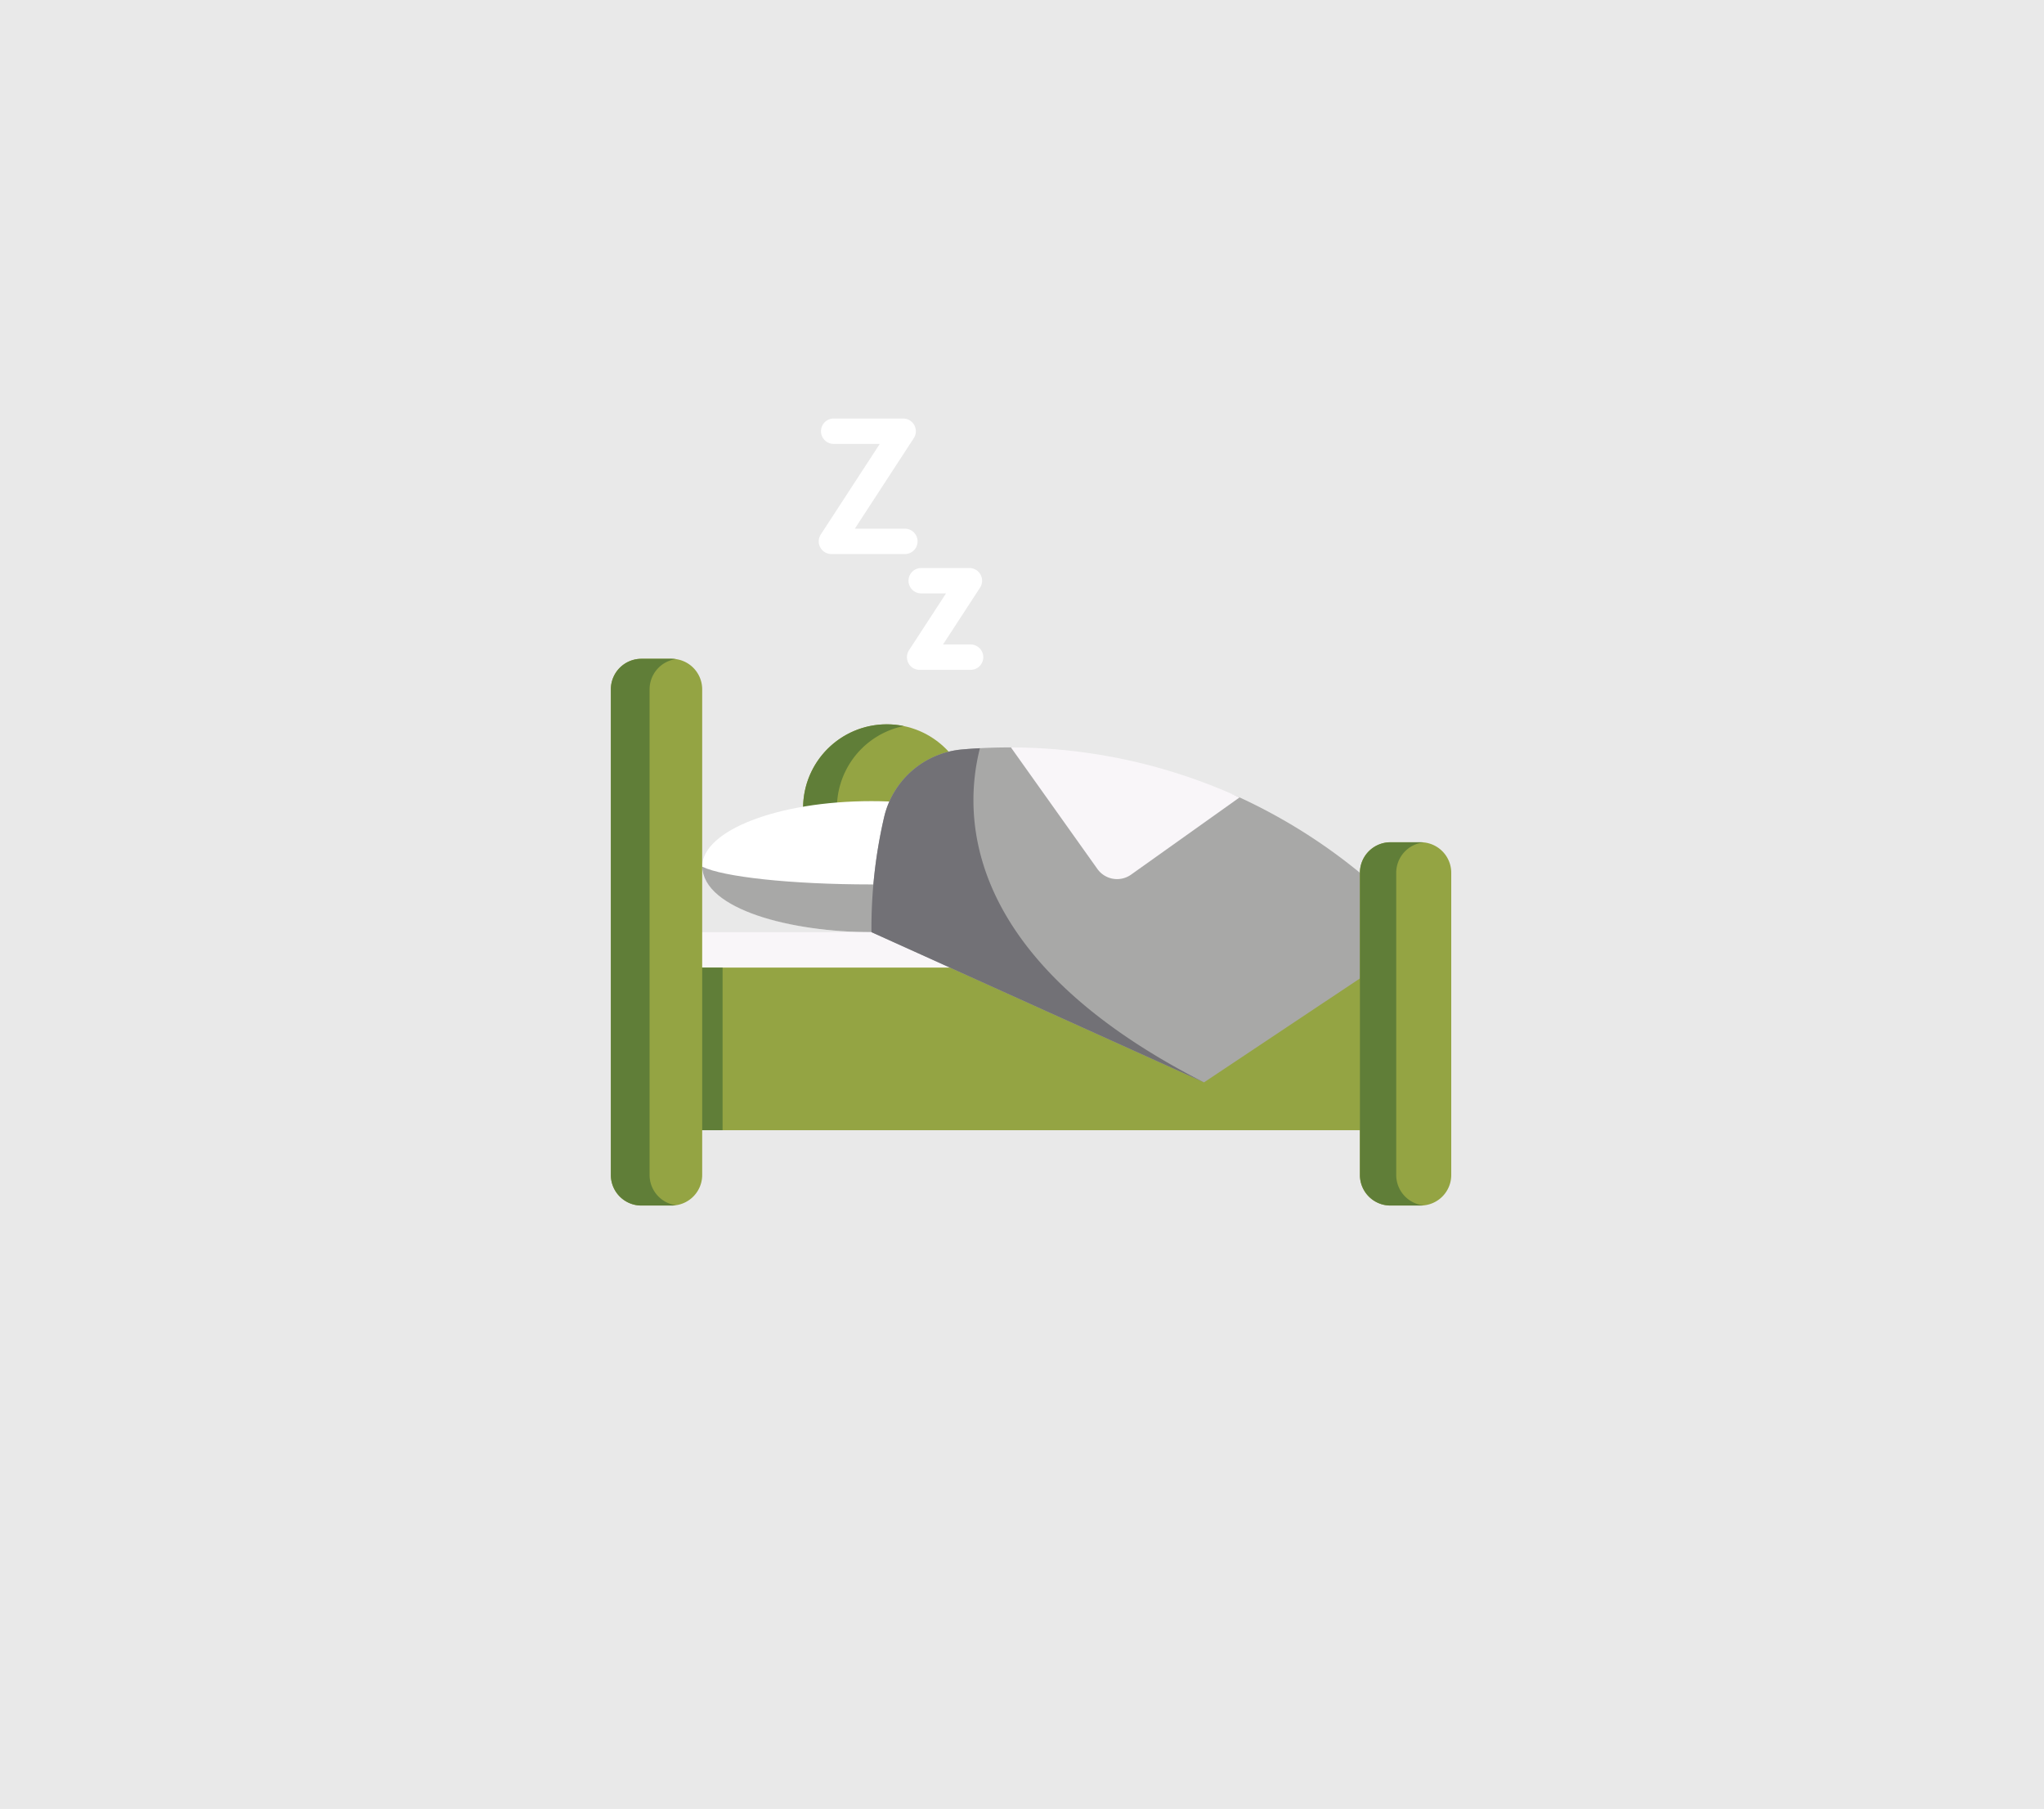 <svg xmlns="http://www.w3.org/2000/svg" width="454.354" height="402" viewBox="0 0 454.354 402"><defs><style>.e5f26543-338b-476a-9937-6d2caa2b9ba5{fill:#e9e9e9;}.b773496b-7939-45a3-9509-8eae85a29370{fill:#94a443;}.f4604531-6ecd-471a-8f09-9b284175addf{fill:#607e38;}.ad574eb5-0dd9-44f5-b034-6ae64929b97e{fill:#fff;}.a34078e7-5aa4-4e44-a0db-5a9e4eb7f5e0{fill:#a8a8a7;}.ebdb7caf-88c6-4379-b41c-48379f05060a{fill:#f9f6f9;}.e784726f-1e84-437c-9522-23b820a1683f{fill:#727176;}</style></defs><g id="ab059f85-44c3-4509-9105-714f35ca9e4a" data-name="Grafisme"><rect class="e5f26543-338b-476a-9937-6d2caa2b9ba5" width="454.354" height="402"/><circle class="b773496b-7939-45a3-9509-8eae85a29370" cx="197.121" cy="179.571" r="18.604"/><path class="f4604531-6ecd-471a-8f09-9b284175addf" d="M200.882,197.793a18.605,18.605,0,1,1,0-36.444,18.606,18.606,0,0,0,0,36.444Z"/><ellipse class="ad574eb5-0dd9-44f5-b034-6ae64929b97e" cx="193.715" cy="192.595" rx="37.629" ry="14.559"/><path class="a34078e7-5aa4-4e44-a0db-5a9e4eb7f5e0" d="M231.343,192.596c-4.623,8.4-19.718,14.557-37.628,14.557s-37.298-5.071-37.628-14.557c4.623,2.278,19.718,3.95,37.628,3.95s33.005-1.673,37.628-3.95Z"/><path class="ebdb7caf-88c6-4379-b41c-48379f05060a" d="M150.243,207.153H308.137V223.172H150.243Z"/><path class="b773496b-7939-45a3-9509-8eae85a29370" d="M145.56,215.027H312.819v36.136H145.56Z"/><path class="f4604531-6ecd-471a-8f09-9b284175addf" d="M145.56,215.027h15.061v36.136H145.56Z"/><path class="b773496b-7939-45a3-9509-8eae85a29370" d="M149.302,267.903h-6.731a6.784,6.784,0,0,1-6.784-6.784V153.188a6.784,6.784,0,0,1,6.784-6.784h6.731a6.784,6.784,0,0,1,6.784,6.784V261.119A6.784,6.784,0,0,1,149.302,267.903Z"/><path class="f4604531-6ecd-471a-8f09-9b284175addf" d="M150.243,267.837a6.453,6.453,0,0,1-.94.068h-6.732a6.784,6.784,0,0,1-6.784-6.785V153.186a6.783,6.783,0,0,1,6.784-6.781h6.732a6.466,6.466,0,0,1,.94.068,6.78,6.78,0,0,0-5.848,6.713V261.12a6.783,6.783,0,0,0,5.849,6.716Z"/><path class="ad574eb5-0dd9-44f5-b034-6ae64929b97e" d="M215.754,148.861H204.421a2.819,2.819,0,0,1-2.362-4.358l8.229-12.63H204.769a2.819,2.819,0,1,1,0-5.638h10.72a2.819,2.819,0,0,1,2.362,4.358l-8.229,12.63h6.131a2.819,2.819,0,1,1,0,5.638Z"/><path class="ad574eb5-0dd9-44f5-b034-6ae64929b97e" d="M201.146,123.128H184.815a2.819,2.819,0,0,1-2.362-4.358l13.111-20.122H185.316a2.819,2.819,0,1,1,0-5.638h15.448a2.819,2.819,0,0,1,2.362,4.358L190.016,117.49h11.13a2.819,2.819,0,0,1,0,5.638Z"/><path class="a34078e7-5aa4-4e44-a0db-5a9e4eb7f5e0" d="M302.292,193.96l5.845,13.193-5.845,10.283-34.655,23.097-73.922-33.381a108.863,108.863,0,0,1,2.853-25.724,19.54,19.54,0,0,1,17.256-14.873c1.256-.109,2.59-.207,3.999-.282,2.135-.113,4.443-.18,6.897-.173,6.545.022,12.99,9.085,21.243,10.622,8.885,1.654,19.682-4.061,29.578.485a124.123,124.123,0,0,1,26.75,16.752Z"/><path class="e784726f-1e84-437c-9522-23b820a1683f" d="M267.637,240.533l-73.922-33.381a108.863,108.863,0,0,1,2.853-25.724,19.54,19.54,0,0,1,17.256-14.873c1.256-.109,2.59-.207,3.999-.282C214.065,181.045,213.772,213.129,267.637,240.533Z"/><path class="ebdb7caf-88c6-4379-b41c-48379f05060a" d="M275.541,177.207,251.425,194.367a5.373,5.373,0,0,1-7.493-1.263L224.72,166.101A122.812,122.812,0,0,1,275.541,177.207Z"/><path class="b773496b-7939-45a3-9509-8eae85a29370" d="M315.808,267.903H309.077a6.784,6.784,0,0,1-6.784-6.784V193.958a6.784,6.784,0,0,1,6.784-6.784h6.731a6.784,6.784,0,0,1,6.784,6.784v67.161A6.784,6.784,0,0,1,315.808,267.903Z"/><path class="f4604531-6ecd-471a-8f09-9b284175addf" d="M316.475,267.87a6.527,6.527,0,0,1-.669.034h-6.728a6.784,6.784,0,0,1-6.784-6.784V193.96a6.784,6.784,0,0,1,6.784-6.784h6.728a6.527,6.527,0,0,1,.669.034,6.78,6.78,0,0,0-6.112,6.75v67.16a6.78,6.78,0,0,0,6.112,6.75Z"/></g></svg>